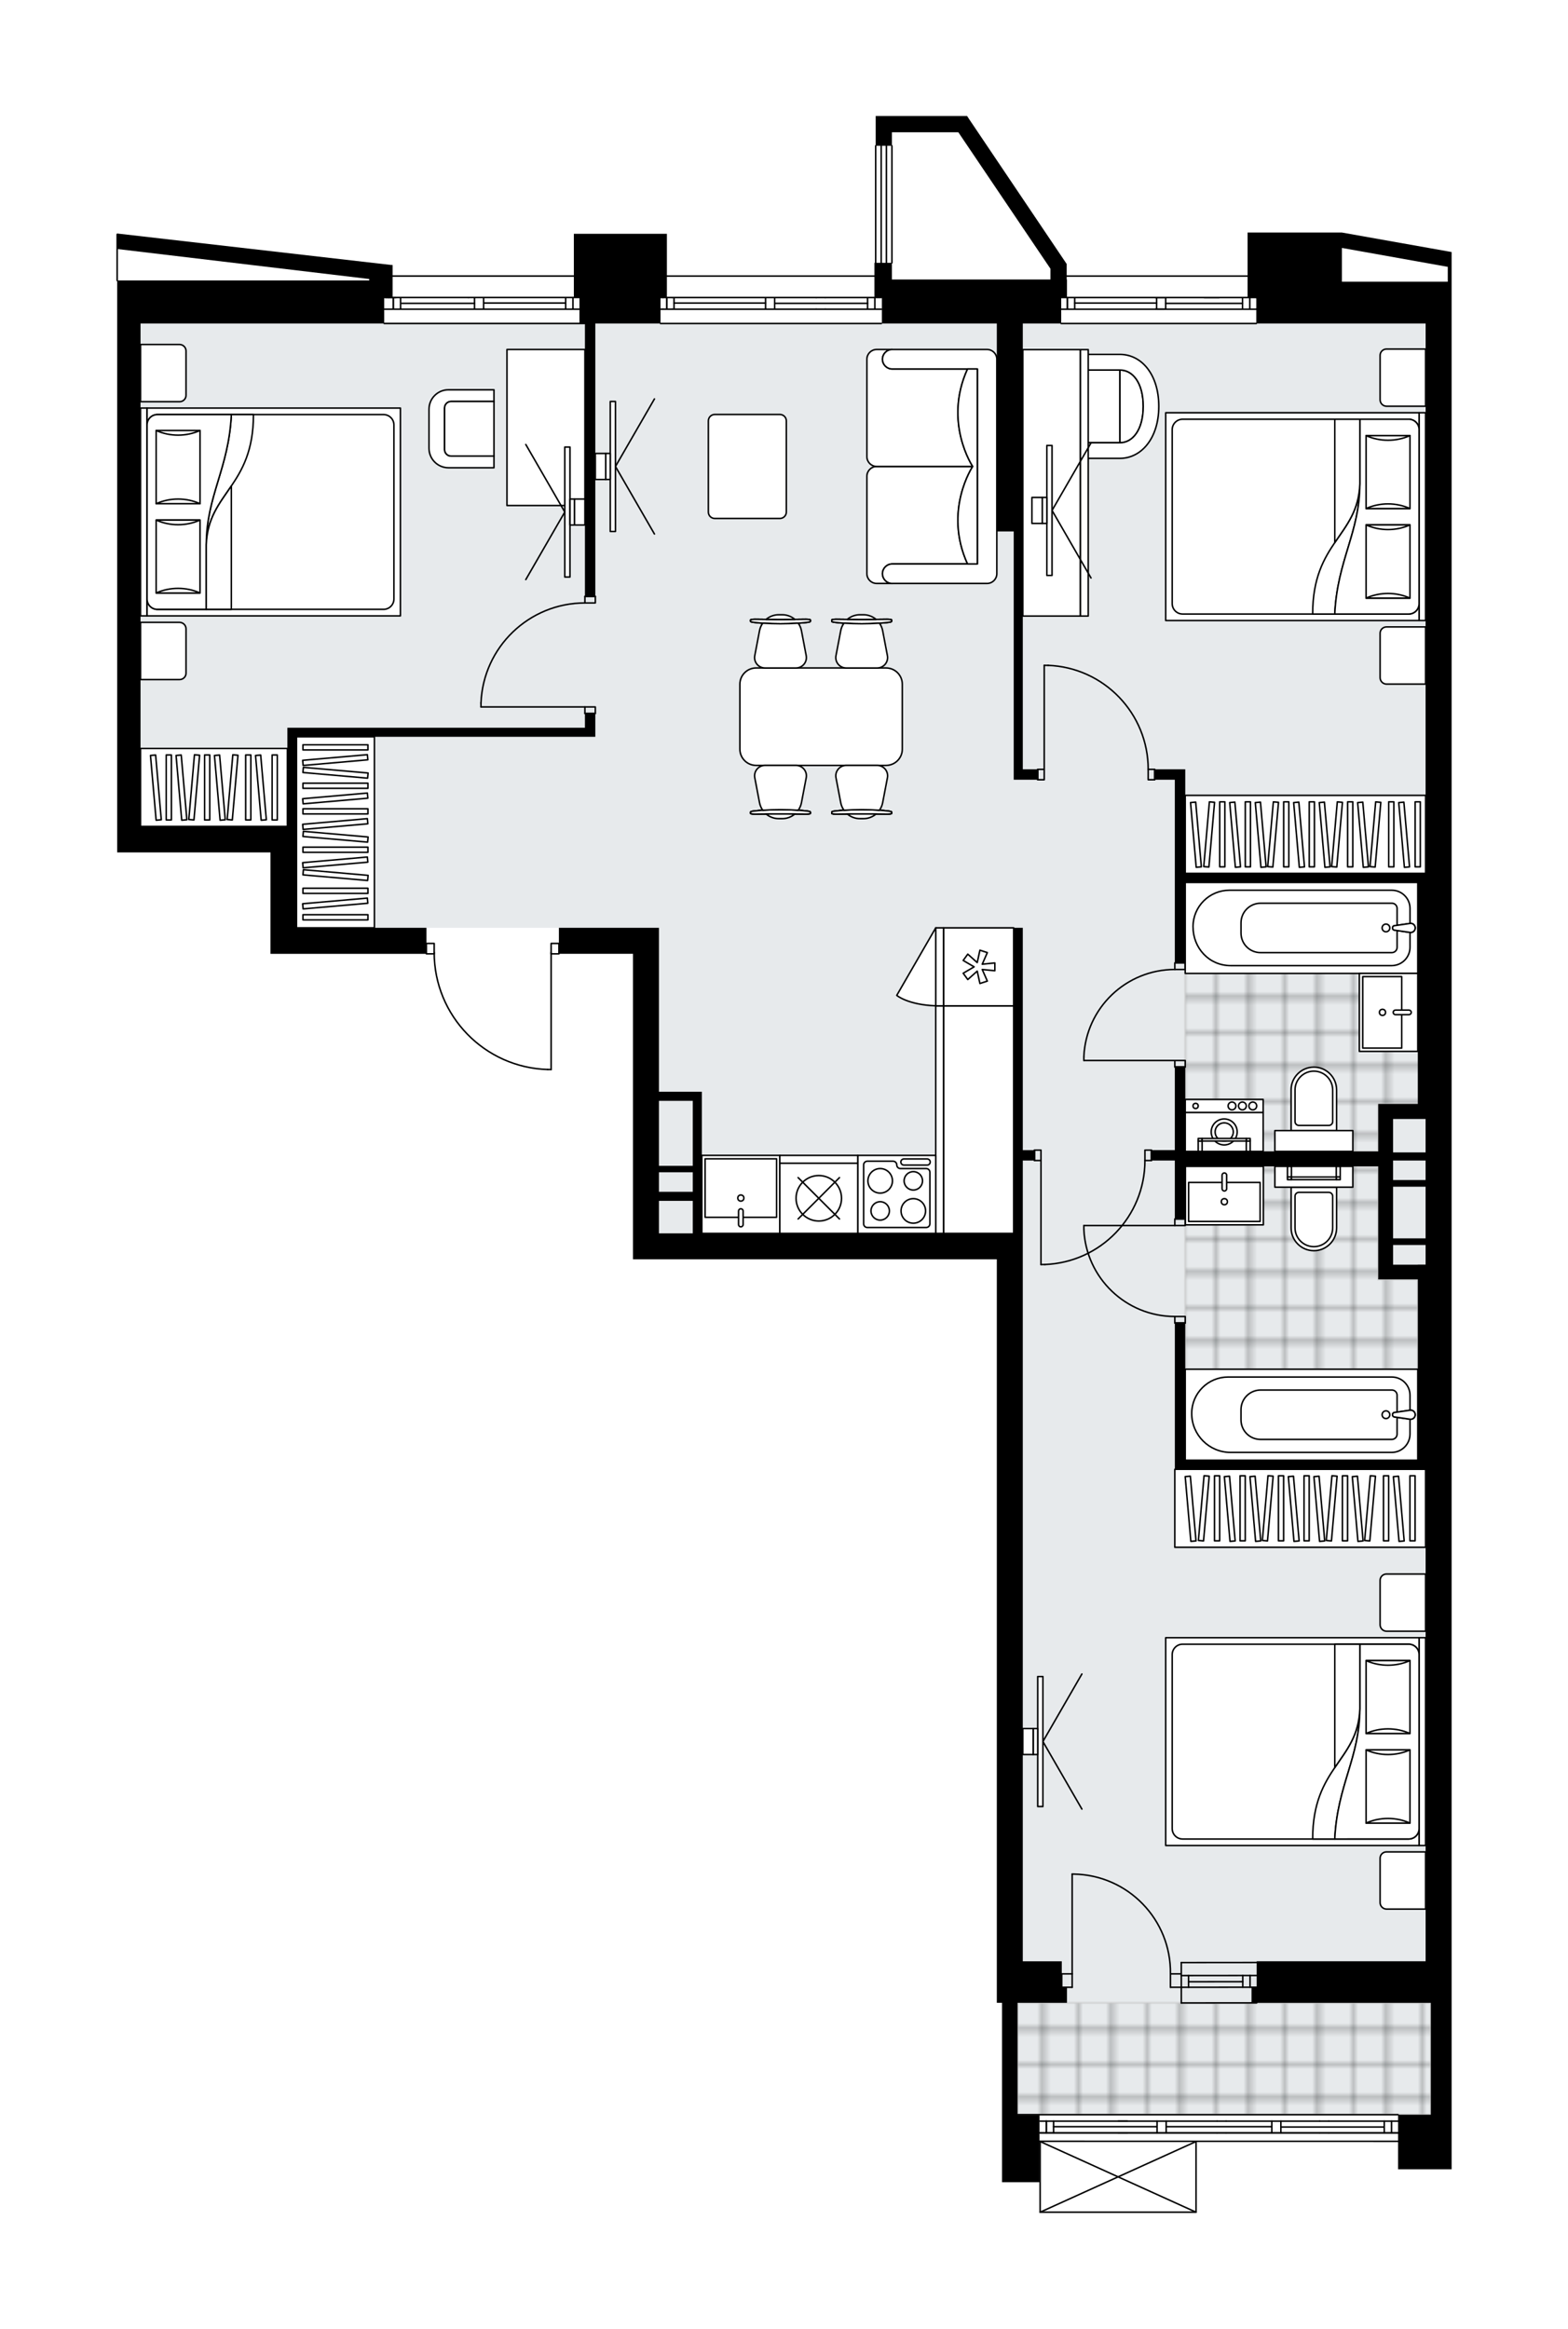 <svg xmlns="http://www.w3.org/2000/svg" xmlns:xlink="http://www.w3.org/1999/xlink" height="2000px" id="Layer_1" style="enable-background:new 0 0 1347.02 2000;" version="1.1" viewBox="0 0 1347.02 2000" width="1347.02px" x="0px" y="0px" xml:space="preserve">
<style type="text/css">
	.st0{fill:none;}
	.st1{opacity:0.5;fill:none;stroke:#121617;stroke-width:0.4;stroke-miterlimit:10;}
	.st2{fill:#FFFFFF;}
	.st3{fill:#E7EAEC;}
	
		.st4{fill:url(#SVGID_1_);stroke:#C8C8C8;stroke-width:2;stroke-linecap:round;stroke-linejoin:round;stroke-miterlimit:10;stroke-opacity:0.5;}
	
		.st5{fill:url(#SVGID_00000137814016563194301470000013540238381655702694_);stroke:#C8C8C8;stroke-width:2;stroke-linecap:round;stroke-linejoin:round;stroke-miterlimit:10;stroke-opacity:0.5;}
	
		.st6{fill:url(#SVGID_00000170993324477939280060000005939272818792862093_);stroke:#C8C8C8;stroke-width:2;stroke-linecap:round;stroke-linejoin:round;stroke-miterlimit:10;stroke-opacity:0.5;}
	.st7{fill:none;stroke:#000000;stroke-width:1.3;stroke-linecap:round;stroke-linejoin:round;stroke-miterlimit:10;}
	.st8{fill:#FFFFFF;stroke:#000000;stroke-width:1.3;stroke-linecap:round;stroke-linejoin:round;stroke-miterlimit:10;}
	.st9{fill:none;stroke:#000000;stroke-width:1.3;stroke-linecap:round;stroke-linejoin:round;}
	.st10{fill:none;stroke:#000000;stroke-width:1.3;stroke-linecap:round;stroke-linejoin:round;stroke-dasharray:10.654,10.654;}
	.st11{fill:none;stroke:#000000;stroke-width:1.3;stroke-linecap:round;stroke-linejoin:round;stroke-dasharray:10.269,10.269;}
	.st12{font-family: 'Arial-BoldMT','Arial'; font-weight:bold;}
	.st13{font-size:59.068px;}
	.st14{font-size:49.223px;}
	.st15{font-family: 'ArialMT','Arial';}
	.st16{font-size:40px;}
</style>
<pattern height="14.57" id="New_Pattern_Swatch_3" patternUnits="userSpaceOnUse" style="overflow:visible;" viewBox="7.49 -22.06 14.57 14.57" width="14.57" x="5518.78" y="-958.51">
	<g>
		<rect class="st0" height="14.57" width="14.57" x="7.49" y="-22.06" />
		<g>
			<rect class="st1" height="7.29" width="7.29" x="14.77" y="-7.49" />
		</g>
		<g>
			<rect class="st1" height="7.29" width="7.29" x="0.2" y="-7.49" />
		</g>
		<g>
			<rect class="st1" height="7.29" width="7.29" x="22.06" y="-14.77" />
		</g>
		<g>
			<rect class="st1" height="7.29" width="7.29" x="7.49" y="-14.77" />
			<rect class="st1" height="7.29" width="7.29" x="14.77" y="-22.06" />
		</g>
		<g>
			<rect class="st1" height="7.29" width="7.29" x="0.2" y="-22.06" />
		</g>
		<g>
			<rect class="st1" height="7.29" width="7.29" x="22.06" y="-29.35" />
		</g>
		<g>
			<rect class="st1" height="7.29" width="7.29" x="7.49" y="-29.35" />
		</g>
	</g>
</pattern>
<path class="st2" d="M1247.02,216.44v13.3v12.33v13.43v22.31  v0.46v178.17v1227.84v22.27v13.47v96.01v15.57v31.31h-46v-23.35l-172.87-0.02v60.22c0,0,0,0,0,0.01c0,0.04-0.02,0.09-0.03,0.13  c-0.01,0.04-0.01,0.08-0.03,0.12c0,0,0,0.01,0,0.01c0,0.01-0.01,0.01-0.02,0.02c-0.05,0.09-0.12,0.17-0.2,0.23  c-0.02,0.02-0.04,0.03-0.07,0.04c-0.09,0.05-0.2,0.09-0.31,0.09H893.55c-0.12,0-0.22-0.04-0.31-0.09c-0.02-0.01-0.04-0.03-0.07-0.04  c-0.08-0.06-0.15-0.14-0.2-0.23c0-0.01-0.01-0.01-0.02-0.02c0,0,0-0.01,0-0.01c-0.02-0.04-0.02-0.08-0.03-0.12  c-0.01-0.04-0.03-0.09-0.03-0.13c0,0,0,0,0-0.01v-25.74H860.8v-42.43v-15.15v-96.47h-4.46v-13.38v-22.31v-602.81H543.78v-22.31  V819.12H480.8c0,0.36-0.29,0.65-0.65,0.65h-6.05l0,98.68c0,0.36-0.29,0.65-0.65,0.65h-2.93c-0.01,0-0.01,0-0.02,0  c-26.44-0.78-51.16-11.67-69.59-30.65c-18.02-18.56-28.11-42.89-28.56-68.68h-6.07c-0.17,0-0.34-0.07-0.46-0.19  c-0.12-0.12-0.19-0.29-0.19-0.46H232.36v-22.35v-64.73H120.74h-20.08V543.48V277.81v-36.27c0,0-0.01,0-0.01,0  c-0.36,0-0.65-0.29-0.65-0.65V201.3c0-0.36,0.29-0.65,0.65-0.65c0.01,0,0.01,0,0.01,0v-0.12l235.45,27.02h1.18v8.86h155.69v-35.63  h79.93v35.64H751.2V225.7h0.42V125.25c0-0.36,0.29-0.65,0.65-0.65c0.01,0,0.01,0,0.02,0v-25h12.42h57.2h8.84h0.04l1.81,2.78  l83.76,124.33v9.72h155.39v-36.74h80.98h0.04l90.96,16.16L1247.02,216.44z" id="background" />
<g id="floor">
	<polygon class="st3" points="1224.67,1720 1224.67,709.72 1224.7,709.72 1224.7,277.79 120.74,277.79 120.74,709.72 254.67,709.72    254.67,796.79 566.1,796.79 566.1,1059.17 878.63,1059.17 878.63,1720 874.16,1720 874.16,1815.99 1229.13,1815.99 1229.13,1720     " />
	<pattern id="SVGID_1_" patternTransform="matrix(3.938 0 0 3.938 38233.793 16800.42)" xlink:href="#New_Pattern_Swatch_3">
	</pattern>
	<rect class="st4" height="95.99" width="354.97" x="874.16" y="1720" />
	
		<pattern id="SVGID_00000079460110099012604050000013704979239869833406_" patternTransform="matrix(3.938 0 0 3.938 38233.793 16800.42)" xlink:href="#New_Pattern_Swatch_3">
	</pattern>
	
		<polygon points="   1183.96,948.07 1224.68,948.07 1224.68,736.59 1018.18,736.59 1018.18,988.81 1183.96,988.81  " style="fill:url(#SVGID_00000079460110099012604050000013704979239869833406_);stroke:#C8C8C8;stroke-width:2;stroke-linecap:round;stroke-linejoin:round;stroke-miterlimit:10;stroke-opacity:0.5;" />
	
		<pattern id="SVGID_00000143586485996401415030000018418325935661655734_" patternTransform="matrix(3.938 0 0 3.938 38233.793 16800.42)" xlink:href="#New_Pattern_Swatch_3">
	</pattern>
	
		<polygon points="   1217.99,1253.97 1018.18,1253.97 1018.18,1000.81 1183.96,1000.81 1183.96,1098.76 1217.99,1098.76  " style="fill:url(#SVGID_00000143586485996401415030000018418325935661655734_);stroke:#C8C8C8;stroke-width:2;stroke-linecap:round;stroke-linejoin:round;stroke-miterlimit:10;stroke-opacity:0.5;" />
	<g id="LINE_00000058589262723665979170000008781225685851085745_">
		<line class="st7" x1="1014.81" x2="1079.54" y1="1696.55" y2="1696.49" />
	</g>
	<g id="LINE_00000092414196696730409540000000592606383274924186_">
		<line class="st7" x1="1014.81" x2="1079.54" y1="1706.6" y2="1706.54" />
	</g>
	<g id="LINE_00000158009769493733799040000004392960728977017277_">
		<line class="st7" x1="1021.06" x2="1067.63" y1="1701.85" y2="1701.79" />
	</g>
	<g id="LINE_00000072275230043616781510000003745840617001591202_">
		<line class="st7" x1="1073.88" x2="1073.88" y1="1696.49" y2="1706.54" />
	</g>
	<g id="LINE_00000165225411333269974460000009505034439711403918_">
		<line class="st7" x1="1021.06" x2="1021.06" y1="1696.55" y2="1706.6" />
	</g>
	<g id="LINE_00000154426539357120185880000010871280269689855393_">
		<line class="st7" x1="1014.81" x2="1079.54" y1="1685.39" y2="1685.33" />
	</g>
	<g id="LINE_00000083057419215384304310000004417061332748821896_">
		<line class="st7" x1="1079.56" x2="1014.83" y1="1720" y2="1720.06" />
	</g>
	<g id="LINE_00000048469591901740933020000017504084947814821770_">
		<line class="st7" x1="1067.63" x2="1067.63" y1="1696.48" y2="1706.53" />
	</g>
	<g id="LINE_00000005986583806868241830000006559507124252454537_">
		<line class="st7" x1="1014.81" x2="1014.83" y1="1685.39" y2="1720.06" />
	</g>
	<g id="LINE_00000002366277519298521190000015948883037200356506_">
		<line class="st7" x1="336.75" x2="492.98" y1="237.06" y2="237.06" />
	</g>
	<g id="LINE_00000064344956261387883210000002550993486532552635_">
		<line class="st7" x1="337.86" x2="337.86" y1="255.48" y2="265.53" />
	</g>
	<g id="LINE_00000055673037590029889880000007516113081563023244_">
		<line class="st7" x1="492.2" x2="492.2" y1="255.48" y2="265.53" />
	</g>
	<g id="LINE_00000178199164970669271940000007149687245920325307_">
		<line class="st7" x1="485.95" x2="415.45" y1="260.23" y2="260.23" />
	</g>
	<g id="LINE_00000018943347982055294360000010559718881251811474_">
		<line class="st7" x1="485.95" x2="485.95" y1="265.53" y2="255.48" />
	</g>
	<g id="LINE_00000041973904554201834230000000554175037910847881_">
		<line class="st7" x1="337.86" x2="337.86" y1="255.48" y2="265.53" />
	</g>
	<g id="LINE_00000170246122567116292700000011069889370142509223_">
		<line class="st7" x1="344.12" x2="344.12" y1="265.53" y2="255.48" />
	</g>
	<g id="LINE_00000058571809122452040630000017232702091891870872_">
		<line class="st7" x1="331.17" x2="333.94" y1="255.48" y2="255.48" />
	</g>
	<g id="LINE_00000151534350705276723330000004113385096241056173_">
		<line class="st7" x1="502.49" x2="330.05" y1="277.79" y2="277.79" />
	</g>
	<g id="LINE_00000005955284581203073060000013108899137626373539_">
		<line class="st7" x1="415.45" x2="415.45" y1="255.48" y2="265.53" />
	</g>
	<g id="LINE_00000127010877642046326600000016952716472155758234_">
		<line class="st7" x1="407.64" x2="407.64" y1="265.53" y2="255.48" />
	</g>
	<g id="LINE_00000120535743400393297550000017185345559176044712_">
		<line class="st7" x1="317.75" x2="402.5" y1="255.48" y2="255.48" />
	</g>
	<g id="LINE_00000060017053865582529370000011034885294943508871_">
		<line class="st7" x1="407.64" x2="345.12" y1="260.51" y2="260.51" />
	</g>
	<g id="LWPOLYLINE_00000003091681716792632790000005207699480332169905_">
		<line class="st7" x1="402.5" x2="549.13" y1="255.48" y2="255.48" />
	</g>
	<g id="LWPOLYLINE_00000148620757209552128760000015138210885146906281_">
		<line class="st7" x1="340.08" x2="333.94" y1="255.48" y2="255.48" />
	</g>
	<g id="LWPOLYLINE_00000153673508266567835570000008606908959800520614_">
		<line class="st7" x1="330.05" x2="549.13" y1="265.53" y2="265.53" />
	</g>
	<g id="LINE_00000040548618735665003810000003144254447355812273_">
		<line class="st7" x1="567.41" x2="751.43" y1="237.07" y2="237.07" />
	</g>
	<g id="LINE_00000003785986929728493070000000338696581095515836_">
		<line class="st7" x1="572.79" x2="572.79" y1="255.49" y2="265.54" />
	</g>
	<g id="LINE_00000060747370763013925770000013540689695055693450_">
		<line class="st7" x1="751.55" x2="751.55" y1="255.49" y2="265.54" />
	</g>
	<g id="LINE_00000090263852564547640050000000226493301732625038_">
		<line class="st7" x1="657.67" x2="579.04" y1="260.24" y2="260.24" />
	</g>
	<g id="LINE_00000088848141381436092990000005111729550567041425_">
		<line class="st7" x1="745.3" x2="745.3" y1="265.54" y2="255.49" />
	</g>
	<g id="LINE_00000138557874671090679840000006537910232264019376_">
		<line class="st7" x1="572.79" x2="572.79" y1="255.49" y2="265.54" />
	</g>
	<g id="LINE_00000183233215369422637150000012677259007216336282_">
		<line class="st7" x1="579.04" x2="579.04" y1="265.54" y2="255.49" />
	</g>
	<g id="LINE_00000168084729773436423530000005620126213278791325_">
		<line class="st7" x1="665.48" x2="665.48" y1="255.49" y2="265.54" />
	</g>
	<g id="LINE_00000081619821528814078150000012094170908663319440_">
		<line class="st7" x1="577.44" x2="569.62" y1="265.54" y2="265.54" />
	</g>
	<g id="LINE_00000160906258942840800170000005848911320343291521_">
		<line class="st7" x1="657.67" x2="657.67" y1="265.54" y2="255.49" />
	</g>
	<g id="LINE_00000091014307743317943130000005993092428897945771_">
		<line class="st7" x1="569.62" x2="577.44" y1="255.49" y2="255.49" />
	</g>
	<g id="LINE_00000168113801167439204500000003096704552164712336_">
		<line class="st7" x1="757.13" x2="567.41" y1="277.8" y2="277.8" />
	</g>
	<g id="LINE_00000146485734930918388370000002731642022825190028_">
		<line class="st7" x1="709" x2="701.18" y1="265.54" y2="265.54" />
	</g>
	<g id="LINE_00000093179075345403147510000015478397050944729477_">
		<line class="st7" x1="701.18" x2="709" y1="255.49" y2="255.49" />
	</g>
	<g id="LINE_00000078735231163053637660000001716529571569702024_">
		<line class="st7" x1="745.36" x2="665.48" y1="260.51" y2="260.51" />
	</g>
	<g id="LWPOLYLINE_00000074419101940035974200000016729470284086111886_">
		<line class="st7" x1="709" x2="757.13" y1="255.49" y2="255.49" />
	</g>
	<g id="LWPOLYLINE_00000083799178020193896560000017749573897444539832_">
		<line class="st7" x1="701.18" x2="577.44" y1="255.49" y2="255.49" />
	</g>
	<g id="LWPOLYLINE_00000057117013183398533890000009812288881657732481_">
		<line class="st7" x1="569.62" x2="567.41" y1="255.49" y2="255.49" />
	</g>
	<g id="LWPOLYLINE_00000172423956183249844090000007832520936691530687_">
		<line class="st7" x1="709" x2="757.13" y1="265.54" y2="265.54" />
	</g>
	<g id="LWPOLYLINE_00000086669363326891148050000010248976695629717919_">
		<line class="st7" x1="701.18" x2="577.44" y1="265.54" y2="265.54" />
	</g>
	<g id="LWPOLYLINE_00000176016669739361508560000017302535643994502041_">
		<line class="st7" x1="569.62" x2="567.41" y1="265.54" y2="265.54" />
	</g>
	<g id="LINE_00000049179920138991227060000011154354799342631062_">
		<line class="st7" x1="911.61" x2="1079.25" y1="237.08" y2="237.08" />
	</g>
	<g id="LINE_00000158746875816867975250000012381815863840870833_">
		<line class="st7" x1="916.99" x2="916.99" y1="255.5" y2="265.55" />
	</g>
	<g id="LINE_00000085965160515089558110000008203910056374884788_">
		<line class="st7" x1="1073.66" x2="1073.66" y1="255.5" y2="265.55" />
	</g>
	<g id="LINE_00000062898647015245526110000007450549315840570047_">
		<line class="st7" x1="993.6" x2="923.25" y1="260.24" y2="260.24" />
	</g>
	<g id="LINE_00000145043224096245535170000002568643602880887724_">
		<line class="st7" x1="1067.41" x2="1067.41" y1="265.55" y2="255.5" />
	</g>
	<g id="LINE_00000053521689322915179620000004280036843717750461_">
		<line class="st7" x1="916.99" x2="916.99" y1="255.5" y2="265.55" />
	</g>
	<g id="LINE_00000139279004758651903540000000895958432456307344_">
		<line class="st7" x1="923.25" x2="923.25" y1="265.55" y2="255.5" />
	</g>
	<g id="LINE_00000101813973794476469620000016236949276508680596_">
		<line class="st7" x1="1001.41" x2="1001.41" y1="255.5" y2="265.55" />
	</g>
	<g id="LINE_00000169531048286179707760000013665730755669375372_">
		<line class="st7" x1="1000.34" x2="992.52" y1="265.55" y2="265.55" />
	</g>
	<g id="LINE_00000106828798657463285590000001339228169769778052_">
		<line class="st7" x1="993.6" x2="993.6" y1="265.55" y2="255.5" />
	</g>
	<g id="LINE_00000092417577361162277880000014843996982594454963_">
		<line class="st7" x1="992.52" x2="1000.34" y1="255.5" y2="255.5" />
	</g>
	<g id="LINE_00000079477688711285327940000008149430338984425628_">
		<line class="st7" x1="1079.25" x2="911.61" y1="277.81" y2="277.81" />
	</g>
	<g id="LINE_00000106135742316580530450000007602805290247466164_">
		<line class="st7" x1="901.54" x2="1091.19" y1="265.55" y2="265.55" />
	</g>
	<g id="LINE_00000096044761411197328040000008085718263579697547_">
		<line class="st7" x1="1091.19" x2="1034.63" y1="255.5" y2="255.5" />
	</g>
	<g id="LINE_00000178203385431150282370000007821154235337481628_">
		<line class="st7" x1="1067.41" x2="1001.41" y1="260.52" y2="260.52" />
	</g>
	<g id="LWPOLYLINE_00000132789415300807021200000009488441121968473774_">
		<line class="st7" x1="1099.68" x2="1079.25" y1="255.5" y2="255.5" />
	</g>
	<g id="LWPOLYLINE_00000134959049962490924870000002005463516692374151_">
		<line class="st7" x1="1047.33" x2="891.43" y1="255.5" y2="255.5" />
	</g>
	<g id="LWPOLYLINE_00000164502114698233912140000006580687327844074626_">
		<line class="st7" x1="1099.68" x2="1079.25" y1="265.55" y2="265.55" />
	</g>
	<g id="LINE_00000023268248908687505000000014873606507490207127_">
		<line class="st7" x1="874.16" x2="1201" y1="1815.99" y2="1815.99" />
	</g>
	<g id="LINE_00000178905392065802203200000012834905936770943898_">
		<line class="st7" x1="898.85" x2="898.85" y1="1821.57" y2="1831.62" />
	</g>
	<g id="LINE_00000003821776083166010400000000397129129141520044_">
		<line class="st7" x1="1195.42" x2="1195.42" y1="1821.57" y2="1831.62" />
	</g>
	<g id="LINE_00000173150903290661776750000013288341823315595407_">
		<line class="st7" x1="1092.56" x2="1001.81" y1="1826.32" y2="1826.32" />
	</g>
	<g id="LINE_00000002351049675658439420000001028041671983872644_">
		<line class="st7" x1="1189.17" x2="1189.17" y1="1831.62" y2="1821.57" />
	</g>
	<g id="LINE_00000093160350060458130070000004846873956777928103_">
		<line class="st7" x1="898.85" x2="898.85" y1="1821.57" y2="1831.62" />
	</g>
	<g id="LINE_00000155122018647100705690000017045459775734485694_">
		<line class="st7" x1="905.1" x2="905.1" y1="1831.62" y2="1821.57" />
	</g>
	<g id="LINE_00000095326204986289091940000002052323625861067700_">
		<line class="st7" x1="1100.37" x2="1100.37" y1="1821.57" y2="1831.62" />
	</g>
	<g id="LINE_00000134930477506359385680000006011839758522393226_">
		<line class="st7" x1="1053.32" x2="1045.51" y1="1831.62" y2="1831.62" />
	</g>
	<g id="LINE_00000146466869771427026840000004941771011355852690_">
		<line class="st7" x1="1092.56" x2="1092.56" y1="1831.62" y2="1821.57" />
	</g>
	<g id="LINE_00000130640280285496297280000017473064225604732605_">
		<line class="st7" x1="1045.51" x2="1053.32" y1="1821.57" y2="1821.57" />
	</g>
	<g id="LINE_00000084503298698939396860000016129519197872994996_">
		<line class="st7" x1="1201" x2="893.46" y1="1831.62" y2="1831.62" />
	</g>
	<g id="LINE_00000178171308138768130580000010052673184562670760_">
		<line class="st7" x1="1141.51" x2="1133.69" y1="1831.62" y2="1831.62" />
	</g>
	<g id="LINE_00000003106246131054390130000001720514754696681150_">
		<line class="st7" x1="1133.69" x2="1141.51" y1="1821.57" y2="1821.57" />
	</g>
	<g id="LINE_00000168830655229202387590000004695690894688409996_">
		<line class="st7" x1="1188.95" x2="1100.37" y1="1826.6" y2="1826.6" />
	</g>
	<g id="LWPOLYLINE_00000078045897796316742080000004996982259188652447_">
		<line class="st7" x1="1141.51" x2="1201" y1="1821.57" y2="1821.57" />
	</g>
	<g id="LWPOLYLINE_00000131345338144023512180000004721044059902539189_">
		<line class="st7" x1="1133.69" x2="1053.32" y1="1821.57" y2="1821.57" />
	</g>
	<g id="LWPOLYLINE_00000072279277960565718410000002318777276573303462_">
		<line class="st7" x1="1045.51" x2="893.46" y1="1821.57" y2="1821.57" />
	</g>
	<g id="LWPOLYLINE_00000060029424008779676330000006148249538903777975_">
		<line class="st7" x1="1141.51" x2="1201" y1="1831.62" y2="1831.62" />
	</g>
	<g id="LWPOLYLINE_00000170241905975959916810000009397331677925143984_">
		<line class="st7" x1="1133.69" x2="1053.32" y1="1831.62" y2="1831.62" />
	</g>
	<g id="LWPOLYLINE_00000094591263910392644560000006476826254892359857_">
		<line class="st7" x1="1045.51" x2="893.46" y1="1831.62" y2="1831.62" />
	</g>
	<g id="LINE_00000163037055407069124470000016695506144177553301_">
		<line class="st7" x1="1001.81" x2="1001.81" y1="1821.57" y2="1831.62" />
	</g>
	<g id="LINE_00000082362598991105571460000003331993845657912234_">
		<line class="st7" x1="968.48" x2="960.67" y1="1831.62" y2="1831.62" />
	</g>
	<g id="LINE_00000101060868805560876680000010115229437687547303_">
		<line class="st7" x1="993.99" x2="993.99" y1="1831.62" y2="1821.57" />
	</g>
	<g id="LINE_00000092445502099056379440000014533703655440527295_">
		<line class="st7" x1="960.67" x2="968.48" y1="1821.57" y2="1821.57" />
	</g>
	<g id="LINE_00000153685460370514161990000004475311974421410729_">
		<line class="st7" x1="993.99" x2="905.1" y1="1826.32" y2="1826.32" />
	</g>
	<g id="LWPOLYLINE_00000090296246553890846230000007385140180604962960_">
		<line class="st7" x1="874.16" x2="1224.01" y1="1838.86" y2="1838.9" />
	</g>
	<line class="st7" x1="752.27" x2="752.27" y1="225.71" y2="125.25" />
	<line class="st7" x1="757.01" x2="757.01" y1="225.71" y2="125.25" />
	<line class="st7" x1="761.48" x2="761.48" y1="225.71" y2="125.25" />
	<line class="st7" x1="766.22" x2="766.22" y1="225.71" y2="125.25" />
	<polyline class="st7" points="100.65,201.3 100.65,213.82 100.65,240.89  " />
	<g id="LWPOLYLINE_00000034077638544448657930000000653455056813616292_">
		<rect class="st7" height="8.93" width="6.7" x="366.3" y="810.19" />
	</g>
	<g id="LWPOLYLINE_00000160178714199964071380000013565587817280328593_">
		<rect class="st7" height="8.93" width="6.7" x="473.46" y="810.19" />
	</g>
	<g id="LWPOLYLINE_00000065041129209882687170000013278963642870104212_">
		<path class="st7" d="M470.53,918.45C416.2,916.85,373,872.34,373,817.99" />
	</g>
	<g id="LINE_00000018941896054959547020000010641580068500830629_">
		<line class="st7" x1="473.46" x2="473.46" y1="817.99" y2="918.46" />
	</g>
	<g id="LINE_00000127037868352458954960000016960439937251952782_">
		<line class="st7" x1="473.46" x2="470.53" y1="918.46" y2="918.45" />
	</g>
	<g id="LWPOLYLINE_00000000912631811476843100000016440388224342613144_">
		<rect class="st7" height="8.93" width="5.58" x="888.69" y="987.68" />
	</g>
	<g id="LWPOLYLINE_00000043427093899889473660000014732019122477303973_">
		<rect class="st7" height="8.93" width="5.58" x="983.58" y="987.68" />
	</g>
	<g id="LINE_00000154423593778109909660000014385501407895692710_">
		<line class="st7" x1="888.69" x2="888.69" y1="996.61" y2="987.68" />
	</g>
	<g id="LINE_00000166635277982574393170000006426352984252022407_">
		<line class="st7" x1="989.16" x2="989.16" y1="996.61" y2="987.68" />
	</g>
	<g id="LINE_00000078018334384360172250000015588983552299857304_">
		<line class="st7" x1="894.28" x2="894.27" y1="996.61" y2="1085.91" />
	</g>
	<g id="LINE_00000157276964894138996610000011803053450440312757_">
		<line class="st7" x1="897.62" x2="894.27" y1="1085.91" y2="1085.91" />
	</g>
	<g id="ARC_00000105418425600686451850000011451070272361438393_">
		<path class="st7" d="M983.58,996.61c-0.03,48.02-37.97,87.44-85.95,89.3" />
	</g>
	<g id="LWPOLYLINE_00000157278429818155107580000011817458988546106509_">
		<rect class="st7" height="8.93" width="5.58" x="891.49" y="660.68" />
	</g>
	<g id="LWPOLYLINE_00000138561279601860429150000009736377244814225073_">
		<rect class="st7" height="8.93" width="5.58" x="986.37" y="660.68" />
	</g>
	<g id="LINE_00000093894807338212255600000009801970216896292799_">
		<line class="st7" x1="891.49" x2="891.49" y1="660.68" y2="669.61" />
	</g>
	<g id="LINE_00000151533599708480605170000003719114764152904637_">
		<line class="st7" x1="991.95" x2="991.95" y1="660.68" y2="669.61" />
	</g>
	<g id="LINE_00000139980174431308159400000006746933306277163921_">
		<line class="st7" x1="897.07" x2="897.08" y1="660.68" y2="571.38" />
	</g>
	<g id="LINE_00000026864005551925274400000013935142723213917834_">
		<line class="st7" x1="900.43" x2="897.08" y1="571.38" y2="571.38" />
	</g>
	<g id="ARC_00000157295447905312433900000006444272154652944041_">
		<path class="st7" d="M900.43,571.38c47.98,1.86,85.93,41.28,85.95,89.3" />
	</g>
	<g id="LWPOLYLINE_00000067940503680598864020000002863272224445241769_">
		<rect class="st7" height="5.58" width="8.93" x="502.48" y="607.09" />
	</g>
	<g id="LWPOLYLINE_00000009554760081629155550000014732438033776662703_">
		<rect class="st7" height="5.58" width="8.93" x="502.49" y="512.21" />
	</g>
	<g id="LINE_00000137811252287825634510000015911195668502743475_">
		<line class="st7" x1="502.48" x2="511.41" y1="612.67" y2="612.67" />
	</g>
	<g id="LINE_00000131366345115956734800000011371220264167225020_">
		<line class="st7" x1="502.49" x2="511.42" y1="512.21" y2="512.21" />
	</g>
	<g id="LINE_00000039106517817677951300000014145550274609358984_">
		<line class="st7" x1="502.48" x2="413.19" y1="607.09" y2="607.08" />
	</g>
	<g id="LINE_00000045602590310787307370000008397123325378831038_">
		<line class="st7" x1="413.19" x2="413.19" y1="603.74" y2="607.08" />
	</g>
	<g id="ARC_00000129917259738091374480000012950471834752121249_">
		<path class="st7" d="M413.19,603.74c1.86-47.98,41.28-85.93,89.3-85.95" />
	</g>
	<g id="LWPOLYLINE_00000126288717572145167230000016892539036553753779_">
		<rect class="st7" height="5.58" width="8.93" x="1009.25" y="1046.85" />
	</g>
	<g id="LWPOLYLINE_00000100347596811923329810000009575761011647917233_">
		<rect class="st7" height="5.58" width="8.93" x="1009.25" y="1130.56" />
	</g>
	<g id="LINE_00000177468921601288711900000017160970329623507386_">
		<line class="st7" x1="1009.25" x2="1018.18" y1="1046.85" y2="1046.85" />
	</g>
	<g id="LINE_00000160895187001787340220000007507640205951051420_">
		<line class="st7" x1="1009.25" x2="1018.18" y1="1136.15" y2="1136.15" />
	</g>
	<g id="LINE_00000021105231819877627900000017590195857580560034_">
		<line class="st7" x1="1009.25" x2="931.11" y1="1052.43" y2="1052.43" />
	</g>
	<g id="ARC_00000003812445877969555310000014237793364655363258_">
		<path class="st7" d="M1009.25,1130.56c-41.85-0.03-76.28-32.98-78.14-74.79" />
	</g>
	<g id="LINE_00000144335791039241675240000008641189752208714414_">
		<line class="st7" x1="931.11" x2="931.11" y1="1052.43" y2="1055.77" />
	</g>
	<g id="LWPOLYLINE_00000059995174115063049670000005365995862852172954_">
		<rect class="st7" height="5.58" width="8.93" x="1009.25" y="910.69" />
	</g>
	<g id="LWPOLYLINE_00000170275400609877390390000017540151283385378445_">
		<rect class="st7" height="5.58" width="8.93" x="1009.25" y="826.97" />
	</g>
	<g id="LINE_00000148649896992410515800000005824104754147395979_">
		<line class="st7" x1="1009.25" x2="1018.18" y1="916.27" y2="916.27" />
	</g>
	<g id="LINE_00000180336156088895506880000012573012535616934538_">
		<line class="st7" x1="1009.25" x2="1018.18" y1="826.97" y2="826.97" />
	</g>
	<g id="LINE_00000159430821114684925980000007260438276163428785_">
		<line class="st7" x1="1009.25" x2="931.11" y1="910.69" y2="910.69" />
	</g>
	<g id="ARC_00000096017088148644001250000007507974475075210137_">
		<path class="st7" d="M931.11,907.34c1.86-41.81,36.29-74.76,78.14-74.79" />
	</g>
	<g id="LINE_00000008847218035046987780000009460105959392284593_">
		<line class="st7" x1="931.11" x2="931.11" y1="910.69" y2="907.34" />
	</g>
	<g id="ARC_00000050642089940254421790000008517590455324741505_">
		<path class="st7" d="M1005.48,1695.08c0.7-46.62-36.53-84.98-83.15-85.68c-0.42-0.01-0.84-0.01-1.26-0.01" />
	</g>
	<g id="LINE_00000124142144277623697720000013838414317192563378_">
		<line class="st7" x1="921.07" x2="921.07" y1="1695.08" y2="1609.4" />
	</g>
	<g id="LINE_00000153670956544977273550000012105457756814050689_">
		<line class="st7" x1="1014.43" x2="1005.48" y1="1695.08" y2="1695.08" />
	</g>
	<g id="LINE_00000163038827117849495540000011526585815278887822_">
		<line class="st7" x1="1005.48" x2="1005.48" y1="1695.08" y2="1706.59" />
	</g>
	<g id="LINE_00000147902864437090981520000014166268583399824044_">
		<line class="st7" x1="1005.48" x2="1014.43" y1="1706.59" y2="1706.59" />
	</g>
	<g id="LINE_00000075851696103785716710000004808158359398253963_">
		<line class="st7" x1="912.12" x2="921.07" y1="1706.59" y2="1706.59" />
	</g>
	<g id="LINE_00000060719921603869304220000008644547949864156858_">
		<line class="st7" x1="921.07" x2="921.07" y1="1706.59" y2="1695.08" />
	</g>
	<g id="LINE_00000057826417166458266090000008500016719883813565_">
		<line class="st7" x1="921.07" x2="912.12" y1="1695.08" y2="1695.08" />
	</g>
	<g id="LINE_00000023964784620252482370000016664238024222000012_">
		<line class="st7" x1="912.12" x2="912.12" y1="1706.59" y2="1695.08" />
	</g>
	<g id="LINE_00000147935943152269323550000010369052279869433479_">
		<line class="st7" x1="1027.49" x2="893.55" y1="1899.75" y2="1899.75" />
	</g>
	<g id="LINE_00000094596032547478857880000010466679529941260469_">
		<line class="st7" x1="893.55" x2="893.55" y1="1899.75" y2="1839.05" />
	</g>
	<g id="LINE_00000093173312294735139130000004987275051913569208_">
		<line class="st7" x1="1027.49" x2="1027.49" y1="1839.05" y2="1899.75" />
	</g>
	<g id="LWPOLYLINE_00000115503777119443456590000008325164936092645815_">
		<line class="st7" x1="893.55" x2="1027.49" y1="1839.05" y2="1899.75" />
	</g>
	<g id="LWPOLYLINE_00000000209624842594218590000016583414840296661923_">
		<line class="st7" x1="1027.49" x2="893.55" y1="1839.05" y2="1899.75" />
	</g>
	<polygon points="497.78,277.81 502.49,277.81 502.49,512.2 511.42,512.2 511.42,277.81 567.44,277.81 567.44,255.5 572.91,255.5    572.91,200.78 492.98,200.78 492.98,255.5 497.78,255.5  " />
	<polygon points="254.67,732.04 254.71,732.04 254.71,709.73 254.71,632.75 502.49,632.75 511.42,632.75 511.42,612.67    502.49,612.67 502.49,624.96 254.71,624.96 246.88,624.96 246.88,709.73 120.74,709.73 120.74,543.48 120.74,277.81 330.05,277.81    330.05,255.16 337.29,255.16 337.29,227.55 336.11,227.55 100.66,200.53 100.66,213.83 317.17,239.59 317.17,240.85 100.66,240.85    100.66,277.81 100.66,543.48 100.66,732.04 120.74,732.04 232.36,732.04 232.36,796.77 232.36,819.12 366.33,819.12 366.33,796.77    254.67,796.77  " />
	<path d="M912.15,1684.27h-33.5v-625.11v-62.55h10.06v-8.92h-10.06V796.77h-7.83v262.39h-14.48H602.96v-27.91v-7.79v-16.75v-5.56   v-55.81v-7.83h-7.83h-29.04v-118.4v-22.35h-85.95v22.35h63.64v240.04v22.31h312.56v602.81v22.31v13.38h4.46v96.47v15.15v42.43   h32.24v-57.58h-18.86v-96.47h42.43v-13.38h-4.46V1684.27z M595.13,1059.16h-29.04v-27.91h29.04V1059.16z M595.13,1023.47h-29.04   v-16.75h29.04V1023.47z M595.13,1001.16h-29.04v-55.81h29.04V1001.16z" />
	<path d="M1152.78,199.69h-0.04h-80.98v55.52h3.03v0.29h4.46v22.31h145.46v178.63h-0.04v293.53h-6.69h-199.76v-80.39v-8.92h-26.26   v8.92h17.3v157.41h8.97v-69.2h199.76v190.24h-21.21h-7.79h-5.01v40.74h-165.75v-72.52h-8.97v71.43h-20.08v8.92h20.08v50.25h8.97   v-45.2h165.75v97.06h5.01h7.79h20.88h0.34v155.23h-199.8v-117.81h-8.92v125.64h8.92h206.49v422.49h-145.12v22.27h-4.42v13.47   h154.01v96.01h-28.12v46.89h46v-31.31v-15.57v-96.01v-13.47v-22.27V456.44V278.27v-0.46V255.5v-13.43v-12.33v-13.3l-3.28-0.59   L1152.78,199.69z M1224.67,1085.97h-6.69v0.08h-21.21v-16.88h27.91V1085.97z M1224.67,1063.45h-27.91v-44.36h27.91V1063.45z    M1224.67,1013.36h-27.91v-11.7v-5.05h27.91V1013.36z M1224.67,989.63h-27.91v-0.84v-27.86h27.91V989.63z M1243.73,241.91h-1.43   h-89.52v-29l90.96,16.25V241.91z" />
	<polygon points="916.36,226.71 832.6,102.38 830.79,99.6 830.75,99.6 821.91,99.6 764.71,99.6 752.29,99.6 752.29,125.23    766.23,125.23 766.23,113.57 823.26,113.57 902.39,230.75 902.39,240.01 766.23,240.01 766.23,225.7 751.2,225.7 751.2,240.01    751.2,255.5 757.6,255.5 757.6,277.81 856.34,277.81 856.34,456.39 870.86,456.39 870.86,669.58 878.65,669.58 891.53,669.58    891.53,660.65 878.65,660.65 878.65,456.39 878.65,277.81 911.65,277.81 911.65,255.5 916.61,255.5 916.61,240.01 916.36,240.01     " />
</g>
<g id="mebel">
	<g>
		<path class="st8" d="M1185.6,305.22v38.06c0,3.08,2.5,5.58,5.58,5.58h33.49v-49.11h-33.59    C1188.05,299.75,1185.6,302.2,1185.6,305.22z" />
		<path class="st8" d="M1185.6,543.85v38.06c0,3.08,2.5,5.58,5.58,5.58h33.49v-49.11h-33.59    C1188.05,538.37,1185.6,540.82,1185.6,543.85z" />
		<g>
			
				<rect class="st8" height="5.58" transform="matrix(-1.836970e-16 1 -1 -1.836970e-16 1665.543 -778.21)" width="178.45" x="1132.65" y="440.88" />
			
				<rect class="st8" height="217.67" transform="matrix(-1.836970e-16 1 -1 -1.836970e-16 1553.919 -666.586)" width="178.45" x="1021.03" y="334.83" />
			<path class="st8" d="M1219.09,368.95v149.42c0,4.93-4,8.93-8.93,8.93h-194.23c-4.93,0-8.93-4-8.93-8.93V368.95     c0-4.93,4-8.93,8.93-8.93h194.23C1215.09,360.02,1219.09,364.02,1219.09,368.95z" />
			<path class="st8" d="M1146.66,527.31c2.28-46.67,21.52-69.8,21.53-111.83c-1.52,44.97-40.59,49.77-40.51,111.83L1146.66,527.31z" />
			<g>
				<path class="st8" d="M1146.66,527.31c2.28-46.67,21.52-69.8,21.53-111.83l0-55.46h41.96c4.93,0,8.93,4,8.93,8.93v149.42      c0,4.93-4,8.93-8.93,8.93L1146.66,527.31L1146.66,527.31z" />
			</g>
			
				<rect class="st8" height="37.69" transform="matrix(-1.836970e-16 1 -1 -1.836970e-16 1597.809 -787.008)" width="62.62" x="1161.1" y="386.55" />
			<path class="st8" d="M1173.56,436.71c11.84-5.3,25.85-5.3,37.69,0H1173.56z" />
			<path class="st8" d="M1211.25,374.09c-11.84,5.3-25.85,5.3-37.69,0H1211.25z" />
			
				<rect class="st8" height="37.69" transform="matrix(-1.836970e-16 1 -1 -1.836970e-16 1674.615 -710.202)" width="62.86" x="1160.98" y="463.36" />
			<path class="st8" d="M1173.56,513.64c11.84-5.32,25.85-5.32,37.69,0H1173.56z" />
			<path class="st8" d="M1211.25,450.78c-11.84,5.32-25.85,5.32-37.69,0L1211.25,450.78z" />
			<g>
				<path class="st8" d="M1168.2,415.48v-55.46h-21.53v105.96C1156.82,450.97,1167.42,438.47,1168.2,415.48z" />
			</g>
		</g>
	</g>
	<g>
		<path class="st8" d="M1185.6,1357.19v38.06c0,3.08,2.5,5.58,5.58,5.58h33.49v-49.11h-33.59    C1188.05,1351.71,1185.6,1354.16,1185.6,1357.19z" />
		<path class="st8" d="M1185.6,1595.81v38.06c0,3.08,2.5,5.58,5.58,5.58h33.49v-49.11h-33.59    C1188.05,1590.33,1185.6,1592.78,1185.6,1595.81z" />
		<g>
			
				<rect class="st8" height="5.58" transform="matrix(-1.836970e-16 1 -1 -1.836970e-16 2717.506 273.753)" width="178.45" x="1132.65" y="1492.84" />
			
				<rect class="st8" height="217.67" transform="matrix(-1.836970e-16 1 -1 -1.836970e-16 2605.882 385.377)" width="178.45" x="1021.03" y="1386.8" />
			<path class="st8" d="M1219.09,1420.92v149.42c0,4.93-4,8.93-8.93,8.93h-194.23c-4.93,0-8.93-4-8.93-8.93v-149.42     c0-4.93,4-8.93,8.93-8.93h194.23C1215.09,1411.99,1219.09,1415.99,1219.09,1420.92z" />
			<path class="st8" d="M1146.66,1579.27c2.28-46.67,21.52-69.8,21.53-111.83c-1.52,44.97-40.59,49.77-40.51,111.83L1146.66,1579.27     z" />
			<g>
				<path class="st8" d="M1146.66,1579.27c2.28-46.67,21.52-69.8,21.53-111.83l0-55.46h41.96c4.93,0,8.93,4,8.93,8.93v149.42      c0,4.93-4,8.93-8.93,8.93L1146.66,1579.27L1146.66,1579.27z" />
			</g>
			
				<rect class="st8" height="37.69" transform="matrix(-1.836970e-16 1 -1 -1.836970e-16 2649.772 264.955)" width="62.62" x="1161.1" y="1438.52" />
			<path class="st8" d="M1173.56,1488.67c11.84-5.3,25.85-5.3,37.69,0H1173.56z" />
			<path class="st8" d="M1211.25,1426.05c-11.84,5.3-25.85,5.3-37.69,0H1211.25z" />
			
				<rect class="st8" height="37.69" transform="matrix(-1.836970e-16 1 -1 -1.836970e-16 2726.578 341.761)" width="62.86" x="1160.98" y="1515.32" />
			<path class="st8" d="M1173.56,1565.6c11.84-5.32,25.85-5.32,37.69,0H1173.56z" />
			<path class="st8" d="M1211.25,1502.74c-11.84,5.32-25.85,5.32-37.69,0H1211.25z" />
			<g>
				<path class="st8" d="M1168.2,1467.44v-55.46h-21.53v105.96C1156.82,1502.93,1167.42,1490.44,1168.2,1467.44z" />
			</g>
		</g>
	</g>
	<g>
		<path class="st8" d="M159.81,578.11v-38.06c0-3.08-2.5-5.58-5.58-5.58h-33.49v49.11h33.59    C157.35,583.58,159.81,581.13,159.81,578.11z" />
		<path class="st8" d="M159.81,339.48v-38.06c0-3.08-2.5-5.58-5.58-5.58h-33.49v49.11h33.59    C157.35,344.96,159.81,342.51,159.81,339.48z" />
		<g>
			
				<rect class="st8" height="5.58" transform="matrix(4.505536e-11 -1 1 4.505536e-11 -316.135 563.192)" width="178.45" x="34.31" y="436.87" />
			
				<rect class="st8" height="217.67" transform="matrix(4.505536e-11 -1 1 4.505536e-11 -204.511 674.816)" width="178.45" x="145.93" y="330.83" />
			<path class="st8" d="M126.32,514.38V364.95c0-4.93,4-8.93,8.93-8.93h194.23c4.93,0,8.93,4,8.93,8.93v149.42     c0,4.93-4,8.93-8.93,8.93H135.25C130.32,523.31,126.32,519.31,126.32,514.38z" />
			<path class="st8" d="M198.74,356.02c-2.28,46.67-21.52,69.8-21.53,111.83c1.52-44.97,40.59-49.77,40.51-111.83L198.74,356.02z" />
			<g>
				<path class="st8" d="M198.74,356.02c-2.28,46.67-21.52,69.8-21.53,111.83l0,55.46h-41.96c-4.93,0-8.93-4-8.93-8.93V364.95      c0-4.93,4-8.93,8.93-8.93L198.74,356.02L198.74,356.02z" />
			</g>
			
				<rect class="st8" height="37.69" transform="matrix(4.487839e-11 -1 1 4.487839e-11 -324.933 630.927)" width="62.62" x="121.69" y="459.08" />
			<path class="st8" d="M171.84,446.62c-11.84,5.3-25.85,5.3-37.69,0H171.84z" />
			<path class="st8" d="M134.15,509.24c11.84-5.3,25.85-5.3,37.69,0H134.15z" />
			
				<rect class="st8" height="37.69" transform="matrix(4.469165e-11 -1 1 4.469165e-11 -248.127 554.12)" width="62.86" x="121.57" y="382.28" />
			<path class="st8" d="M171.84,369.69c-11.84,5.32-25.85,5.32-37.69,0H171.84z" />
			<path class="st8" d="M134.15,432.56c11.84-5.32,25.85-5.32,37.69,0L134.15,432.56z" />
			<g>
				<path class="st8" d="M177.21,467.85v55.46h21.53V417.34C188.58,432.36,177.99,444.86,177.21,467.85z" />
			</g>
		</g>
	</g>
	<g>
		
			<rect class="st8" height="126.14" transform="matrix(1.436327e-10 -1 1 1.436327e-10 -492.436 860.029)" width="66.97" x="150.31" y="613.16" />
		<g>
			
				<rect class="st8" height="4.44" transform="matrix(1.365255e-10 -1 1 1.365255e-10 -531.217 821.248)" width="55.81" x="117.11" y="674.01" />
			
				<rect class="st8" height="4.44" transform="matrix(1.297132e-10 -1 1 1.297132e-10 -498.251 854.214)" width="55.81" x="150.08" y="674.01" />
			
				<rect class="st8" height="4.44" transform="matrix(0.087 -0.996 0.996 0.087 -521.22 783.652)" width="55.81" x="139.09" y="674.01" />
			
				<rect class="st8" height="4.44" transform="matrix(-0.087 -0.996 0.996 -0.087 -527.951 868.687)" width="55.81" x="106.12" y="674.01" />
			
				<rect class="st8" height="4.44" transform="matrix(-0.087 -0.996 0.996 -0.087 -504.058 890.58)" width="55.81" x="128.1" y="674.01" />
			
				<rect class="st8" height="4.44" transform="matrix(0.087 -0.996 0.996 0.087 -491.128 816.493)" width="55.81" x="172.05" y="674.01" />
			
				<rect class="st8" height="4.44" transform="matrix(-0.087 -0.996 0.996 -0.087 -468.219 923.421)" width="55.81" x="161.06" y="674.01" />
			
				<rect class="st8" height="4.44" transform="matrix(1.293712e-10 -1 1 1.293712e-10 -462.96 889.504)" width="55.81" x="185.37" y="674.01" />
			
				<rect class="st8" height="4.44" transform="matrix(1.369003e-10 -1 1 1.369003e-10 -440.243 912.222)" width="55.81" x="208.08" y="674.01" />
			
				<rect class="st8" height="4.44" transform="matrix(-0.087 -0.996 0.996 -0.087 -429.853 958.577)" width="55.81" x="196.35" y="674.01" />
		</g>
	</g>
	<g>
		<rect class="st8" height="164.03" width="66.97" x="254.68" y="632.75" />
		<g>
			<rect class="st8" height="4.44" width="55.81" x="260.26" y="639.59" />
			<rect class="st8" height="4.44" width="55.81" x="260.26" y="672.56" />
			<rect class="st8" height="4.44" width="55.81" x="260.26" y="694.54" />
			<rect class="st8" height="4.44" width="55.81" x="260.26" y="727.5" />
			
				<rect class="st8" height="4.44" transform="matrix(0.996 0.087 -0.087 0.996 58.95 -22.589)" width="55.81" x="260.26" y="661.57" />
			
				<rect class="st8" height="4.44" transform="matrix(0.996 0.087 -0.087 0.996 63.738 -22.38)" width="55.81" x="260.26" y="716.52" />
			
				<rect class="st8" height="4.44" transform="matrix(0.996 -0.087 0.087 0.996 -55.799 27.599)" width="55.81" x="260.26" y="650.58" />
			
				<rect class="st8" height="4.44" transform="matrix(0.996 -0.087 0.087 0.996 -58.672 27.725)" width="55.81" x="260.26" y="683.55" />
			
				<rect class="st8" height="4.44" transform="matrix(0.996 -0.087 0.087 0.996 -60.587 27.808)" width="55.81" x="260.26" y="705.53" />
			
				<rect class="st8" height="4.44" transform="matrix(0.996 0.087 -0.087 0.996 66.611 -22.255)" width="55.81" x="260.26" y="749.48" />
			
				<rect class="st8" height="4.44" transform="matrix(0.996 -0.087 0.087 0.996 -63.461 27.934)" width="55.81" x="260.26" y="738.49" />
			<rect class="st8" height="4.44" width="55.81" x="260.26" y="762.79" />
			<rect class="st8" height="4.44" width="55.81" x="260.26" y="785.51" />
			
				<rect class="st8" height="4.44" transform="matrix(0.996 -0.087 0.087 0.996 -66.536 28.068)" width="55.81" x="260.26" y="773.78" />
		</g>
	</g>
	<g>
		
			<rect class="st8" height="215.43" transform="matrix(1.437822e-10 -1 1 1.437822e-10 -178.307 2412.228)" width="66.97" x="1083.47" y="1187.55" />
		<g>
			
				<rect class="st8" height="4.44" transform="matrix(1.363461e-10 -1 1 1.363461e-10 -249.718 2340.817)" width="55.81" x="1017.64" y="1293.05" />
			
				<rect class="st8" height="4.44" transform="matrix(1.365415e-10 -1 1 1.365415e-10 -227.741 2362.794)" width="55.81" x="1039.62" y="1293.05" />
			
				<rect class="st8" height="4.44" transform="matrix(1.365255e-10 -1 1 1.365255e-10 -194.775 2395.76)" width="55.81" x="1072.59" y="1293.05" />
			
				<rect class="st8" height="4.44" transform="matrix(1.293552e-10 -1 1 1.293552e-10 -172.798 2417.737)" width="55.81" x="1094.56" y="1293.05" />
			
				<rect class="st8" height="4.44" transform="matrix(1.365255e-10 -1 1 1.365255e-10 -139.832 2450.703)" width="55.81" x="1127.53" y="1293.05" />
			
				<rect class="st8" height="4.44" transform="matrix(0.087 -0.996 0.996 0.087 -345.946 2213.001)" width="55.81" x="1006.65" y="1293.05" />
			
				<rect class="st8" height="4.44" transform="matrix(0.087 -0.996 0.996 0.087 -295.791 2267.736)" width="55.81" x="1061.6" y="1293.05" />
			
				<rect class="st8" height="4.44" transform="matrix(0.087 -0.996 0.996 0.087 -245.637 2322.47)" width="55.81" x="1116.54" y="1293.05" />
			
				<rect class="st8" height="4.44" transform="matrix(-0.087 -0.996 0.996 -0.087 -141.717 2460.675)" width="55.81" x="1028.63" y="1293.05" />
			
				<rect class="st8" height="4.44" transform="matrix(-0.087 -0.996 0.996 -0.087 -117.825 2482.569)" width="55.81" x="1050.61" y="1293.05" />
			
				<rect class="st8" height="4.44" transform="matrix(-0.087 -0.996 0.996 -0.087 -81.986 2515.409)" width="55.81" x="1083.58" y="1293.05" />
			
				<rect class="st8" height="4.44" transform="matrix(-0.087 -0.996 0.996 -0.087 -58.093 2537.303)" width="55.81" x="1105.55" y="1293.05" />
			
				<rect class="st8" height="4.44" transform="matrix(0.087 -0.996 0.996 0.087 -215.544 2355.31)" width="55.81" x="1149.51" y="1293.05" />
			
				<rect class="st8" height="4.44" transform="matrix(-0.087 -0.996 0.996 -0.087 -22.254 2570.143)" width="55.81" x="1138.52" y="1293.05" />
			
				<rect class="st8" height="4.44" transform="matrix(-0.087 -0.996 0.996 -0.087 -178.286 2427.166)" width="55.81" x="995" y="1293.05" />
			
				<rect class="st8" height="4.44" transform="matrix(1.365255e-10 -1 1 1.365255e-10 -104.542 2485.993)" width="55.81" x="1162.82" y="1293.05" />
			
				<rect class="st8" height="4.44" transform="matrix(1.365255e-10 -1 1 1.365255e-10 -81.824 2508.711)" width="55.81" x="1185.54" y="1293.05" />
			
				<rect class="st8" height="4.44" transform="matrix(-0.087 -0.996 0.996 -0.087 16.112 2605.299)" width="55.81" x="1173.81" y="1293.05" />
		</g>
	</g>
	<g>
		
			<rect class="st8" height="206.51" transform="matrix(1.439316e-10 -1 1 1.439316e-10 404.933 1837.939)" width="66.97" x="1087.95" y="613.25" />
		<g>
			
				<rect class="st8" height="4.44" transform="matrix(1.365255e-10 -1 1 1.365255e-10 333.522 1766.527)" width="55.81" x="1022.12" y="714.29" />
			
				<rect class="st8" height="4.44" transform="matrix(1.367049e-10 -1 1 1.367049e-10 355.499 1788.505)" width="55.81" x="1044.1" y="714.29" />
			
				<rect class="st8" height="4.44" transform="matrix(1.438743e-10 -1 1 1.438743e-10 388.465 1821.471)" width="55.81" x="1077.06" y="714.29" />
			
				<rect class="st8" height="4.44" transform="matrix(1.293712e-10 -1 1 1.293712e-10 410.442 1843.448)" width="55.81" x="1099.04" y="714.29" />
			
				<rect class="st8" height="4.44" transform="matrix(1.368843e-10 -1 1 1.368843e-10 443.408 1876.414)" width="55.81" x="1132.01" y="714.29" />
			
				<rect class="st8" height="4.44" transform="matrix(0.087 -0.996 0.996 0.087 234.702 1689.138)" width="55.81" x="1011.13" y="714.29" />
			
				<rect class="st8" height="4.44" transform="matrix(0.087 -0.996 0.996 0.087 284.856 1743.872)" width="55.81" x="1066.07" y="714.29" />
			
				<rect class="st8" height="4.44" transform="matrix(0.087 -0.996 0.996 0.087 335.011 1798.606)" width="55.81" x="1121.02" y="714.29" />
			
				<rect class="st8" height="4.44" transform="matrix(-0.087 -0.996 0.996 -0.087 439.71 1835.926)" width="55.81" x="1033.11" y="714.29" />
			
				<rect class="st8" height="4.44" transform="matrix(-0.087 -0.996 0.996 -0.087 463.603 1857.82)" width="55.81" x="1055.08" y="714.29" />
			
				<rect class="st8" height="4.44" transform="matrix(-0.087 -0.996 0.996 -0.087 499.442 1890.66)" width="55.81" x="1088.05" y="714.29" />
			
				<rect class="st8" height="4.44" transform="matrix(-0.087 -0.996 0.996 -0.087 523.335 1912.554)" width="55.81" x="1110.03" y="714.29" />
			
				<rect class="st8" height="4.44" transform="matrix(0.087 -0.996 0.996 0.087 365.104 1831.446)" width="55.81" x="1153.98" y="714.29" />
			
				<rect class="st8" height="4.44" transform="matrix(-0.087 -0.996 0.996 -0.087 559.174 1945.394)" width="55.81" x="1142.99" y="714.29" />
			
				<rect class="st8" height="4.44" transform="matrix(-0.087 -0.996 0.996 -0.087 403.142 1802.417)" width="55.81" x="999.47" y="714.29" />
			
				<rect class="st8" height="4.44" transform="matrix(1.365415e-10 -1 1 1.365415e-10 478.699 1911.704)" width="55.81" x="1167.3" y="714.29" />
			
				<rect class="st8" height="4.44" transform="matrix(1.369003e-10 -1 1 1.369003e-10 501.416 1934.422)" width="55.81" x="1190.01" y="714.29" />
			
				<rect class="st8" height="4.44" transform="matrix(-0.087 -0.996 0.996 -0.087 597.54 1980.55)" width="55.81" x="1178.28" y="714.29" />
		</g>
	</g>
	<g>
		<g>
			<g>
				<path class="st8" d="M906.24,326.09v45.79c0,4.61,3.74,8.35,8.35,8.35h47.52v-62.48h-47.52      C909.97,317.74,906.24,321.48,906.24,326.09z" />
				<path class="st8" d="M962.11,380.23c10.84,0,20.01-10.91,20.01-31.25c0-20.34-9.05-31.23-20.01-31.23V380.23z" />
				<path class="st8" d="M962.11,304.35c18.28,0,33.37,16.88,33.37,44.62c0,27.74-15.29,44.65-33.37,44.65h-47.5v-13.39h47.5      c10.84,0,20.01-10.91,20.01-31.25c0-20.34-9.05-31.23-20.01-31.23h-47.5v-13.39H962.11z" />
			</g>
		</g>
		<g>
			
				<rect class="st8" height="49.5" transform="matrix(-3.227864e-10 1 -1 -3.227864e-10 1318.028 -488.785)" width="228.82" x="789" y="389.87" />
			
				<rect class="st8" height="6.7" transform="matrix(-2.122180e-10 1 -1 -2.122180e-10 1346.127 -516.884)" width="228.82" x="817.1" y="411.27" />
		</g>
		<g>
			<g>
				<g id="LINE_00000037695073354844586710000006672923692687041927_">
					<line class="st8" x1="903.78" x2="937.26" y1="438.34" y2="380.34" />
				</g>
				<g id="LINE_00000106840595370764626430000006905585617663433142_">
					<line class="st8" x1="903.78" x2="937.26" y1="438.34" y2="496.35" />
				</g>
			</g>
			
				<rect class="st8" height="111.62" transform="matrix(-1 -1.768080e-10 1.768080e-10 -1 1803.088 876.69)" width="4.46" x="899.31" y="382.53" />
			<rect class="st8" height="22.32" width="3.91" x="895.4" y="427.18" />
			
				<rect class="st8" height="22.32" transform="matrix(-1 -1.792527e-10 1.792527e-10 -1 1781.88 876.69)" width="8.93" x="886.47" y="427.18" />
		</g>
	</g>
	<g>
		<path class="st8" d="M761.19,657.3H649.56c-7.71,0-13.95-6.25-13.95-13.95v-55.78c0-7.71,6.25-13.95,13.95-13.95h111.62    c7.71,0,13.95,6.25,13.95,13.95v55.78C775.14,651.05,768.89,657.3,761.19,657.3z" />
		<g>
			<g id="LINE_00000135668199271737830860000002236460201363360146_">
				<path class="st8" d="M693.7,534.4c-13.51,1.7-32.91,1.7-46.42,0c-1.56-0.2-2.47-0.49-2.47-0.8v-0.08v-1.1      c0-0.33,1.75-0.6,3.91-0.6c14.47,0.23,29.06,0.23,43.53,0c2.16,0,3.91,0.27,3.91,0.6v1.1v0.08      C696.16,533.91,695.26,534.21,693.7,534.4z" />
			</g>
			<g id="LINE_00000155841416176025174040000012152576392664648845_">
				<path class="st8" d="M693.7,534.4c-13.51,1.7-32.91,1.7-46.42,0c-1.56-0.2-2.47-0.49-2.47-0.8v-0.08v-1.1      c0-0.33,1.75-0.6,3.91-0.6c14.47,0.23,29.06,0.23,43.53,0c2.16,0,3.91,0.27,3.91,0.6v1.1v0.08      C696.16,533.91,695.26,534.21,693.7,534.4z" />
			</g>
			<g id="LINE_00000068678961871855283130000014029790520026704261_">
				<path class="st8" d="M693.7,534.4c-13.51,1.7-32.91,1.7-46.42,0c-1.56-0.2-2.47-0.49-2.47-0.8v-0.08v-1.1      c0-0.33,1.75-0.6,3.91-0.6c14.47,0.23,29.06,0.23,43.53,0c2.16,0,3.91,0.27,3.91,0.6v1.1v0.08      C696.16,533.91,695.26,534.21,693.7,534.4z" />
			</g>
			<path class="st8" d="M682.83,531.89c-2.94-2.48-6.72-3.97-10.8-3.97h-3.08c-4.08,0-7.86,1.48-10.8,3.97     C666.38,531.97,674.6,531.97,682.83,531.89z" />
			<path class="st8" d="M688.48,541.53c-0.45-2.37-1.44-4.51-2.75-6.39c-9.69,0.68-20.79,0.68-30.47,0     c-1.31,1.88-2.3,4.02-2.75,6.39l-4.11,21.51c-1.05,5.5,3.17,10.6,8.77,10.6h26.64c5.6,0,9.82-5.1,8.77-10.6L688.48,541.53z" />
		</g>
		<g>
			<g id="LINE_00000075157825305847159500000004067590477621526939_">
				<path class="st8" d="M763.46,534.4c-13.51,1.7-32.91,1.7-46.42,0c-1.56-0.2-2.47-0.49-2.47-0.8v-0.08v-1.1      c0-0.33,1.75-0.6,3.91-0.6c14.47,0.23,29.06,0.23,43.53,0c2.16,0,3.91,0.27,3.91,0.6v1.1v0.08      C765.93,533.91,765.02,534.21,763.46,534.4z" />
			</g>
			<g id="LINE_00000121969716150998988660000016475268513627193745_">
				<path class="st8" d="M763.46,534.4c-13.51,1.7-32.91,1.7-46.42,0c-1.56-0.2-2.47-0.49-2.47-0.8v-0.08v-1.1      c0-0.33,1.75-0.6,3.91-0.6c14.47,0.23,29.06,0.23,43.53,0c2.16,0,3.91,0.27,3.91,0.6v1.1v0.08      C765.93,533.91,765.02,534.21,763.46,534.4z" />
			</g>
			<g id="LINE_00000020368289311607126090000001364170218767591102_">
				<path class="st8" d="M763.46,534.4c-13.51,1.7-32.91,1.7-46.42,0c-1.56-0.2-2.47-0.49-2.47-0.8v-0.08v-1.1      c0-0.33,1.75-0.6,3.91-0.6c14.47,0.23,29.06,0.23,43.53,0c2.16,0,3.91,0.27,3.91,0.6v1.1v0.08      C765.93,533.91,765.02,534.21,763.46,534.4z" />
			</g>
			<path class="st8" d="M752.59,531.89c-2.94-2.48-6.72-3.97-10.8-3.97h-3.08c-4.08,0-7.86,1.48-10.8,3.97     C736.14,531.97,744.37,531.97,752.59,531.89z" />
			<path class="st8" d="M758.24,541.53c-0.45-2.37-1.44-4.51-2.75-6.39c-9.69,0.68-20.79,0.68-30.47,0     c-1.31,1.88-2.3,4.02-2.75,6.39l-4.11,21.51c-1.05,5.5,3.17,10.6,8.77,10.6h26.64c5.6,0,9.82-5.1,8.77-10.6L758.24,541.53z" />
		</g>
		<g>
			<g id="LINE_00000119823509351390947140000013574253537593363590_">
				<path class="st8" d="M717.05,696.55c13.51-1.7,32.91-1.7,46.42,0c1.56,0.2,2.46,0.49,2.46,0.8v0.08v1.1      c0,0.33-1.75,0.6-3.91,0.6c-14.47-0.23-29.06-0.23-43.53,0c-2.16,0-3.91-0.27-3.91-0.6v-1.1v-0.08      C714.58,697.04,715.49,696.74,717.05,696.55z" />
			</g>
			<g id="LINE_00000057855550633326056570000014181325416982907827_">
				<path class="st8" d="M717.05,696.55c13.51-1.7,32.91-1.7,46.42,0c1.56,0.2,2.46,0.49,2.46,0.8v0.08v1.1      c0,0.33-1.75,0.6-3.91,0.6c-14.47-0.23-29.06-0.23-43.53,0c-2.16,0-3.91-0.27-3.91-0.6v-1.1v-0.08      C714.58,697.04,715.49,696.74,717.05,696.55z" />
			</g>
			<g id="LINE_00000050635772323577009710000015877910625416633526_">
				<path class="st8" d="M717.05,696.55c13.51-1.7,32.91-1.7,46.42,0c1.56,0.2,2.46,0.49,2.46,0.8v0.08v1.1      c0,0.33-1.75,0.6-3.91,0.6c-14.47-0.23-29.06-0.23-43.53,0c-2.16,0-3.91-0.27-3.91-0.6v-1.1v-0.08      C714.58,697.04,715.49,696.74,717.05,696.55z" />
			</g>
			<path class="st8" d="M727.92,699.05c2.94,2.48,6.72,3.97,10.8,3.97h3.08c4.08,0,7.86-1.48,10.8-3.97     C744.37,698.98,736.14,698.98,727.92,699.05z" />
			<path class="st8" d="M722.27,689.42c0.45,2.37,1.44,4.51,2.75,6.39c9.69-0.68,20.79-0.68,30.47,0c1.31-1.88,2.3-4.02,2.75-6.39     l4.11-21.51c1.05-5.5-3.17-10.6-8.77-10.6h-26.64c-5.6,0-9.82,5.1-8.77,10.6L722.27,689.42z" />
		</g>
		<g>
			<g id="LINE_00000108987932608290472790000000209526017347852973_">
				<path class="st8" d="M647.28,696.55c13.51-1.7,32.91-1.7,46.42,0c1.56,0.2,2.46,0.49,2.46,0.8v0.08v1.1      c0,0.33-1.75,0.6-3.91,0.6c-14.47-0.23-29.06-0.23-43.53,0c-2.16,0-3.91-0.27-3.91-0.6v-1.1v-0.08      C644.82,697.04,645.72,696.74,647.28,696.55z" />
			</g>
			<g id="LINE_00000109005253409863521890000001544834875774269089_">
				<path class="st8" d="M647.28,696.55c13.51-1.7,32.91-1.7,46.42,0c1.56,0.2,2.46,0.49,2.46,0.8v0.08v1.1      c0,0.33-1.75,0.6-3.91,0.6c-14.47-0.23-29.06-0.23-43.53,0c-2.16,0-3.91-0.27-3.91-0.6v-1.1v-0.08      C644.82,697.04,645.72,696.74,647.28,696.55z" />
			</g>
			<g id="LINE_00000111167935766122700890000017463359155797884084_">
				<path class="st8" d="M647.28,696.55c13.51-1.7,32.91-1.7,46.42,0c1.56,0.2,2.46,0.49,2.46,0.8v0.08v1.1      c0,0.33-1.75,0.6-3.91,0.6c-14.47-0.23-29.06-0.23-43.53,0c-2.16,0-3.91-0.27-3.91-0.6v-1.1v-0.08      C644.82,697.04,645.72,696.74,647.28,696.55z" />
			</g>
			<path class="st8" d="M658.15,699.05c2.94,2.48,6.72,3.97,10.8,3.97h3.08c4.08,0,7.86-1.48,10.8-3.97     C674.6,698.98,666.38,698.98,658.15,699.05z" />
			<path class="st8" d="M652.51,689.42c0.45,2.37,1.44,4.51,2.75,6.39c9.69-0.68,20.79-0.68,30.47,0c1.31-1.88,2.3-4.02,2.75-6.39     l4.11-21.51c1.05-5.5-3.17-10.6-8.77-10.6h-26.64c-5.6,0-9.82,5.1-8.77,10.6L652.51,689.42z" />
		</g>
	</g>
	<g>
		<g>
			<g id="LINE_00000146457256508630285750000001325303660417154464_">
				<line class="st8" x1="895.93" x2="929.42" y1="1495.57" y2="1437.57" />
			</g>
			<g id="LINE_00000099637782975712147190000015393076085491135890_">
				<line class="st8" x1="895.93" x2="929.42" y1="1495.57" y2="1553.57" />
			</g>
		</g>
		
			<rect class="st8" height="111.62" transform="matrix(-1 -1.224647e-16 1.224647e-16 -1 1787.404 2991.144)" width="4.46" x="891.47" y="1439.76" />
		<rect class="st8" height="22.32" width="3.91" x="887.56" y="1484.41" />
		
			<rect class="st8" height="22.32" transform="matrix(-1 -1.224647e-16 1.224647e-16 -1 1766.195 2991.144)" width="8.93" x="878.63" y="1484.41" />
	</g>
	<g>
		<g>
			<g id="LINE_00000049202884397898076740000013938038905820244388_">
				<line class="st8" x1="528.72" x2="562.21" y1="400.58" y2="342.58" />
			</g>
			<g id="LINE_00000147196854412881917550000013994703366188730045_">
				<line class="st8" x1="528.72" x2="562.21" y1="400.58" y2="458.58" />
			</g>
		</g>
		
			<rect class="st8" height="111.62" transform="matrix(-1 -1.224647e-16 1.224647e-16 -1 1052.972 801.166)" width="4.46" x="524.25" y="344.77" />
		<rect class="st8" height="22.32" width="3.91" x="520.35" y="389.42" />
		
			<rect class="st8" height="22.32" transform="matrix(-1 -1.224647e-16 1.224647e-16 -1 1031.763 801.166)" width="8.93" x="511.42" y="389.42" />
	</g>
	<g>
		<path class="st8" d="M675.51,439.72v-78.26c0-3.05-2.47-5.52-5.52-5.52h-55.94c-3.05,0-5.52,2.47-5.52,5.52v78.26    c0,3.05,2.47,5.52,5.52,5.52h55.94C673.04,445.23,675.51,442.76,675.51,439.72z" />
	</g>
	<g>
		
			<rect class="st8" height="60.28" transform="matrix(-1.836970e-16 1 -1 -1.836970e-16 1802.184 120.783)" width="195.4" x="743" y="931.34" />
		
			<rect class="st8" height="6.7" transform="matrix(-1.836970e-16 1 -1 -1.836970e-16 1768.696 154.27)" width="195.4" x="709.51" y="958.13" />
	</g>
	<g>
		<path class="st8" d="M1128.69,1074.05L1128.69,1074.05c-10.79,0-19.53-8.75-19.53-19.53v-35.01h39.07v35.01    C1148.22,1065.3,1139.47,1074.05,1128.69,1074.05z" />
		<rect class="st8" height="17.86" width="66.97" x="1095.2" y="1001.64" />
		<path class="st8" d="M1128.69,1070.58L1128.69,1070.58c-8.94,0-16.19-7.25-16.19-16.19v-27.08c0-1.85,1.5-3.35,3.35-3.35h25.67    c1.85,0,3.35,1.5,3.35,3.35v27.08C1144.87,1063.34,1137.63,1070.58,1128.69,1070.58z" />
	</g>
	<g>
		
			<rect class="st8" height="199.8" transform="matrix(-1.836970e-16 1 -1 -1.836970e-16 1914.952 -321.217)" width="78.14" x="1079.02" y="696.97" />
		<g id="ARC_00000120543789968079979920000009875374428747701429_">
			<path class="st8" d="M1211.3,793.01c0.37-0.05,0.75-0.05,1.12,0c2.13,0.31,3.6,2.29,3.29,4.42c-0.31,2.13-2.29,3.6-4.42,3.29     l-13.63-1.99c-0.63-0.19-1.12-0.68-1.31-1.31c-0.31-1.03,0.28-2.12,1.31-2.42L1211.3,793.01z" />
		</g>
		<path class="st8" d="M1211.29,813.5v-12.77l-13.62-1.99c-0.63-0.19-1.12-0.68-1.31-1.31c-0.31-1.03,0.28-2.12,1.31-2.42    l13.62-1.99v-12.89c0-8.63-7-15.63-15.63-15.63h-139.5c-17.27,0-31.28,14-31.28,31.28c0,18.48,13.86,33.46,32.34,33.46h138.32    C1204.24,829.24,1211.29,822.19,1211.29,813.5z" />
		<path class="st8" d="M1200.21,813.53V799.1l-2.54-0.37c-0.63-0.19-1.12-0.68-1.31-1.31c-0.31-1.03,0.28-2.12,1.31-2.42l2.54-0.37    v-14.51c0-2.47-2-4.46-4.47-4.46h-112.77c-9.3,0-16.85,7.54-16.85,16.85v8.83c0,9.25,7.5,16.74,16.74,16.74h112.79    C1198.17,818.08,1200.21,816.04,1200.21,813.53z" />
		<g id="ARC_00000024687977700348902730000000494044158523917475_">
			<path class="st8" d="M1211.3,793.01c0.37-0.05,0.75-0.05,1.12,0c2.13,0.31,3.6,2.29,3.29,4.42c-0.31,2.13-2.29,3.6-4.42,3.29     l-13.63-1.99c-0.63-0.19-1.12-0.68-1.31-1.31c-0.31-1.03,0.28-2.12,1.31-2.42L1211.3,793.01z" />
		</g>
		<circle class="st8" cx="1190.64" cy="796.87" r="3.31" />
	</g>
	<g>
		
			<rect class="st8" height="199.8" transform="matrix(-1.836970e-16 1 -1 -1.836970e-16 2332.982 96.825)" width="78.14" x="1079.01" y="1115" />
		<g id="ARC_00000159430165429956888180000009394933812247898807_">
			<path class="st8" d="M1211.29,1211.05c0.37-0.05,0.75-0.05,1.12,0c2.13,0.31,3.6,2.29,3.29,4.42c-0.31,2.13-2.29,3.6-4.42,3.29     l-13.63-1.99c-0.63-0.19-1.12-0.68-1.31-1.31c-0.31-1.03,0.28-2.12,1.31-2.42L1211.29,1211.05z" />
		</g>
		<path class="st8" d="M1211.28,1231.53v-12.77l-13.62-1.99c-0.63-0.19-1.12-0.68-1.31-1.31c-0.31-1.03,0.28-2.12,1.31-2.42    l13.62-1.99v-12.89c0-8.63-7-15.63-15.63-15.63h-140.62c-17.27,0-31.28,14-31.28,31.28c0,18.48,14.98,33.46,33.46,33.46h138.32    C1204.24,1247.27,1211.28,1240.23,1211.28,1231.53z" />
		<path class="st8" d="M1200.2,1231.57v-14.43l-2.54-0.37c-0.63-0.19-1.12-0.68-1.31-1.31c-0.31-1.03,0.28-2.12,1.31-2.42l2.54-0.37    v-14.51c0-2.47-2-4.46-4.47-4.46h-112.77c-9.3,0-16.85,7.54-16.85,16.85v8.83c0,9.25,7.5,16.74,16.74,16.74h112.79    C1198.17,1236.11,1200.2,1234.08,1200.2,1231.57z" />
		<g id="ARC_00000024689269296846216620000006981326443429485243_">
			<path class="st8" d="M1211.29,1211.05c0.37-0.05,0.75-0.05,1.12,0c2.13,0.31,3.6,2.29,3.29,4.42c-0.31,2.13-2.29,3.6-4.42,3.29     l-13.63-1.99c-0.63-0.19-1.12-0.68-1.31-1.31c-0.31-1.03,0.28-2.12,1.31-2.42L1211.29,1211.05z" />
		</g>
		<circle class="st8" cx="1190.63" cy="1214.9" r="3.31" />
	</g>
	<g>
		<rect class="st8" height="50.23" width="66.98" x="1018.33" y="1001.64" />
		<rect class="st8" height="33.49" width="61.39" x="1021.11" y="1015.44" />
		<path class="st8" d="M1051.81,1022.78L1051.81,1022.78c-1.09,0-1.97-0.88-1.97-1.97v-11.57c0-1.09,0.88-1.97,1.97-1.97l0,0    c1.09,0,1.97,0.88,1.97,1.97v11.57C1053.78,1021.89,1052.9,1022.78,1051.81,1022.78z" />
		<circle class="st8" cx="1051.81" cy="1031.97" r="2.62" />
	</g>
	<g>
		<path class="st8" d="M1128.69,916.4L1128.69,916.4c10.79,0,19.53,8.75,19.53,19.53v35.01h-39.07v-35.01    C1109.15,925.14,1117.9,916.4,1128.69,916.4z" />
		
			<rect class="st8" height="17.86" transform="matrix(-1 -1.224647e-16 1.224647e-16 -1 2257.373 1959.753)" width="66.97" x="1095.2" y="970.95" />
		<path class="st8" d="M1128.69,919.86L1128.69,919.86c8.94,0,16.19,7.25,16.19,16.19v27.08c0,1.85-1.5,3.35-3.35,3.35h-25.67    c-1.85,0-3.35-1.5-3.35-3.35v-27.08C1112.5,927.11,1119.75,919.86,1128.69,919.86z" />
	</g>
	<g>
		
			<rect class="st8" height="66.97" transform="matrix(-1 -1.224647e-16 1.224647e-16 -1 1540.744 2051.38)" width="66.97" x="736.88" y="992.2" />
		<path class="st8" d="M798.84,1050.96v-44.28c0-1.75-1.42-3.16-3.16-3.16h-22.14c-1.75,0-3.16-1.42-3.16-3.16l0,0    c0-1.75-1.42-3.16-3.16-3.16h-22.14c-1.75,0-3.16,1.42-3.16,3.16v50.6c0,1.75,1.42,3.16,3.16,3.16h50.6    C797.42,1054.12,798.84,1052.71,798.84,1050.96z" />
		<path class="st8" d="M776.53,995.26h19.95c1.46,0,2.64,1.18,2.64,2.64l0,0c0,1.46-1.18,2.64-2.64,2.64h-19.95    c-1.46,0-2.64-1.18-2.64-2.64l0,0C773.89,996.44,775.07,995.26,776.53,995.26z" />
		<circle class="st8" cx="784.6" cy="1039.89" r="10.54" />
		<circle class="st8" cx="756.14" cy="1014.06" r="10.54" />
		<circle class="st8" cx="784.6" cy="1014.06" r="7.91" />
		<circle class="st8" cx="756.14" cy="1039.89" r="7.91" />
	</g>
	<g>
		
			<rect class="st8" height="60.28" transform="matrix(6.123234e-17 -1 1 6.123234e-17 10.403 1670.987)" width="66.97" x="807.21" y="800.15" />
		
			<rect class="st8" height="6.7" transform="matrix(6.123234e-17 -1 1 6.123234e-17 -23.084 1637.5)" width="66.97" x="773.72" y="826.94" />
		<polygon class="st8" points="843.81,832.56 854.65,833.64 854.65,826.94 843.81,828.03 848.19,818.06 841.82,815.99 839.5,826.63     831.38,819.38 827.44,824.8 836.84,830.29 827.44,835.78 831.38,841.2 839.5,833.96 841.82,844.6 848.19,842.53   " />
		<path class="st8" d="M803.86,796.8l-33.49,58c0,0,9.43,8.08,33.49,8.97V796.8z" />
	</g>
	<g>
		
			<rect class="st8" height="66.97" transform="matrix(-1 -1.224647e-16 1.224647e-16 -1 1272.841 2051.38)" width="66.98" x="602.93" y="992.2" />
		
			<rect class="st8" height="50.23" transform="matrix(-1 -1.224647e-16 1.224647e-16 -1 1272.864 2040.514)" width="61.39" x="605.74" y="995.14" />
		<path class="st8" d="M636.43,1038.04L636.43,1038.04c1.09,0,1.97,0.88,1.97,1.97v11.57c0,1.09-0.88,1.97-1.97,1.97l0,0    c-1.09,0-1.97-0.88-1.97-1.97v-11.57C634.46,1038.92,635.34,1038.04,636.43,1038.04z" />
		<circle class="st8" cx="636.43" cy="1028.84" r="2.62" />
	</g>
	<g>
		
			<rect class="st8" height="50.23" transform="matrix(-1.316735e-10 1 -1 -1.316735e-10 2062.266 -323.476)" width="66.98" x="1159.38" y="844.28" />
		
			<rect class="st8" height="33.49" transform="matrix(-1.307951e-10 1 -1 -1.307951e-10 2056.821 -318.055)" width="61.39" x="1156.74" y="852.64" />
		<path class="st8" d="M1196.85,869.38L1196.85,869.38c0-1.09,0.88-1.97,1.97-1.97h11.57c1.09,0,1.97,0.88,1.97,1.97l0,0    c0,1.09-0.88,1.97-1.97,1.97h-11.57C1197.73,871.36,1196.85,870.47,1196.85,869.38z" />
		<circle class="st8" cx="1187.65" cy="869.38" r="2.62" />
	</g>
	<g>
		
			<rect class="st8" height="60.28" transform="matrix(-1 -1.224647e-16 1.224647e-16 -1 1406.795 2058.077)" width="66.97" x="669.91" y="998.9" />
		
			<rect class="st8" height="6.7" transform="matrix(-1 -1.224647e-16 1.224647e-16 -1 1406.795 1991.103)" width="66.97" x="669.91" y="992.2" />
		<circle class="st8" cx="703.4" cy="1029.04" r="19.53" />
		<line class="st8" x1="685.64" x2="721.16" y1="1046.8" y2="1011.28" />
		<line class="st8" x1="685.64" x2="721.16" y1="1011.28" y2="1046.8" />
	</g>
	<g>
		<path class="st8" d="M766.48,484.3L766.48,484.3c-4.62,0-8.37,3.75-8.37,8.37v0c0,4.62,3.75,8.37,8.37,8.37l0,0h-13.36    c-4.64,0-8.4-3.76-8.4-8.4v-83.65c0-4.63,3.79-8.41,8.41-8.41l82.51,0c0,0-25.4,37.75-4.45,83.72H766.48z" />
		<path class="st8" d="M766.48,316.86L766.48,316.86c-4.62,0-8.37-3.75-8.37-8.37v0c0-4.62,3.75-8.37,8.37-8.37l0,0h-13.36    c-4.64,0-8.4,3.76-8.4,8.4v83.65c0,4.63,3.79,8.41,8.41,8.41l82.51,0c0,0-25.4-37.75-4.45-83.72H766.48z" />
		<path class="st8" d="M847.97,501.04h-81.49c-4.62,0-8.37-3.75-8.37-8.37l0,0c0-4.62,3.75-8.37,8.37-8.37h73.11V316.86h-73.11    c-4.62,0-8.37-3.75-8.37-8.37v0c0-4.62,3.75-8.37,8.37-8.37h81.49c4.62,0,8.37,3.75,8.37,8.37v184.18    C856.34,497.28,852.57,501.04,847.97,501.04z" />
		<path class="st8" d="M831.19,316.86c-20.95,45.96,4.45,83.72,4.45,83.72v0c0,0-25.4,37.75-4.45,83.72h8.41V316.86L831.19,316.86z" />
	</g>
	<g>
		<g>
			<g>
				<path class="st8" d="M424.35,391.65h-36.84c-3.08,0-5.58-2.5-5.58-5.58v-35.72c0-3.08,2.5-5.58,5.58-5.58h36.84v-10.05h-39.08      c-9.24,0-16.73,7.49-16.73,16.73v33.51c0,9.24,7.49,16.73,16.73,16.73h39.08V391.65z" />
			</g>
			<path class="st8" d="M381.94,350.35v35.72c0,3.08,2.5,5.58,5.58,5.58h36.84v-46.88h-36.84     C384.44,344.77,381.94,347.27,381.94,350.35z" />
		</g>
		
			<rect class="st8" height="66.97" transform="matrix(-1.836970e-16 1 -1 -1.836970e-16 836.137 -101.875)" width="134.02" x="402" y="333.64" />
	</g>
	<g>
		<g>
			<g>
				<g id="LINE_00000001624194866342807450000011227482959425002920_">
					<line class="st8" x1="485.19" x2="451.7" y1="439.72" y2="381.72" />
				</g>
				<g id="LINE_00000109728667975376061900000016049646956219370634_">
					<line class="st8" x1="485.19" x2="451.7" y1="439.72" y2="497.72" />
				</g>
			</g>
			<rect class="st8" height="111.62" width="4.46" x="485.19" y="383.91" />
			
				<rect class="st8" height="22.32" transform="matrix(-1 2.048600e-10 -2.048600e-10 -1 983.22 879.444)" width="3.91" x="489.66" y="428.56" />
			<rect class="st8" height="22.32" width="8.93" x="493.56" y="428.56" />
		</g>
	</g>
	<g>
		<g>
			
				<rect class="st8" height="33.49" transform="matrix(-1 -1.224647e-16 1.224647e-16 -1 2103.339 1944.126)" width="66.97" x="1018.18" y="955.32" />
			
				<rect class="st8" height="11.16" transform="matrix(-1 -1.224647e-16 1.224647e-16 -1 2103.339 1899.476)" width="66.97" x="1018.18" y="944.16" />
			<g id="CIRCLE_00000121259732822872287550000010236591008434684052_">
				<circle class="st8" cx="1051.67" cy="972.06" r="11.16" />
			</g>
			<g id="CIRCLE_00000108269539214254969630000002076977045508545460_">
				<circle class="st8" cx="1051.67" cy="972.06" r="7.81" />
			</g>
			<g id="CIRCLE_00000029753692250661178430000004685278033830966442_">
				<circle class="st8" cx="1027.11" cy="949.74" r="2.23" />
			</g>
			<g id="CIRCLE_00000094610819506015074620000003256237457340812708_">
				<circle class="st8" cx="1058.37" cy="949.74" r="3.35" />
			</g>
			<g id="CIRCLE_00000081626294853758303200000003084809530862397840_">
				<circle class="st8" cx="1067.3" cy="949.74" r="3.35" />
			</g>
			<g id="CIRCLE_00000052800549498597323250000016309416318602786448_">
				<circle class="st8" cx="1076.23" cy="949.74" r="3.35" />
			</g>
		</g>
		<g>
			
				<rect class="st8" height="8.93" transform="matrix(-1 -1.224647e-16 1.224647e-16 -1 2144.64 1968.683)" width="3.35" x="1070.65" y="979.88" />
			
				<rect class="st8" height="2.23" transform="matrix(-1 -1.224647e-16 1.224647e-16 -1 2144.64 1957.52)" width="3.35" x="1070.65" y="977.64" />
			
				<rect class="st8" height="8.93" transform="matrix(-1 -1.224647e-16 1.224647e-16 -1 2062.039 1968.683)" width="3.35" x="1029.34" y="979.88" />
			
				<rect class="st8" height="2.23" transform="matrix(-1 -1.224647e-16 1.224647e-16 -1 2062.039 1957.52)" width="3.35" x="1029.34" y="977.64" />
			<rect class="st8" height="2.23" width="37.95" x="1032.69" y="977.64" />
		</g>
	</g>
	<g>
		<rect class="st8" height="9.06" width="3.4" x="1106.03" y="1001.71" />
		<rect class="st8" height="2.27" width="3.4" x="1106.03" y="1010.78" />
		<rect class="st8" height="9.06" width="3.4" x="1147.95" y="1001.71" />
		<rect class="st8" height="2.27" width="3.4" x="1147.95" y="1010.78" />
		
			<rect class="st8" height="2.27" transform="matrix(-1 6.743292e-07 -6.743292e-07 -1 2257.373 2023.819)" width="38.52" x="1109.42" y="1010.78" />
	</g>
</g>
</svg>